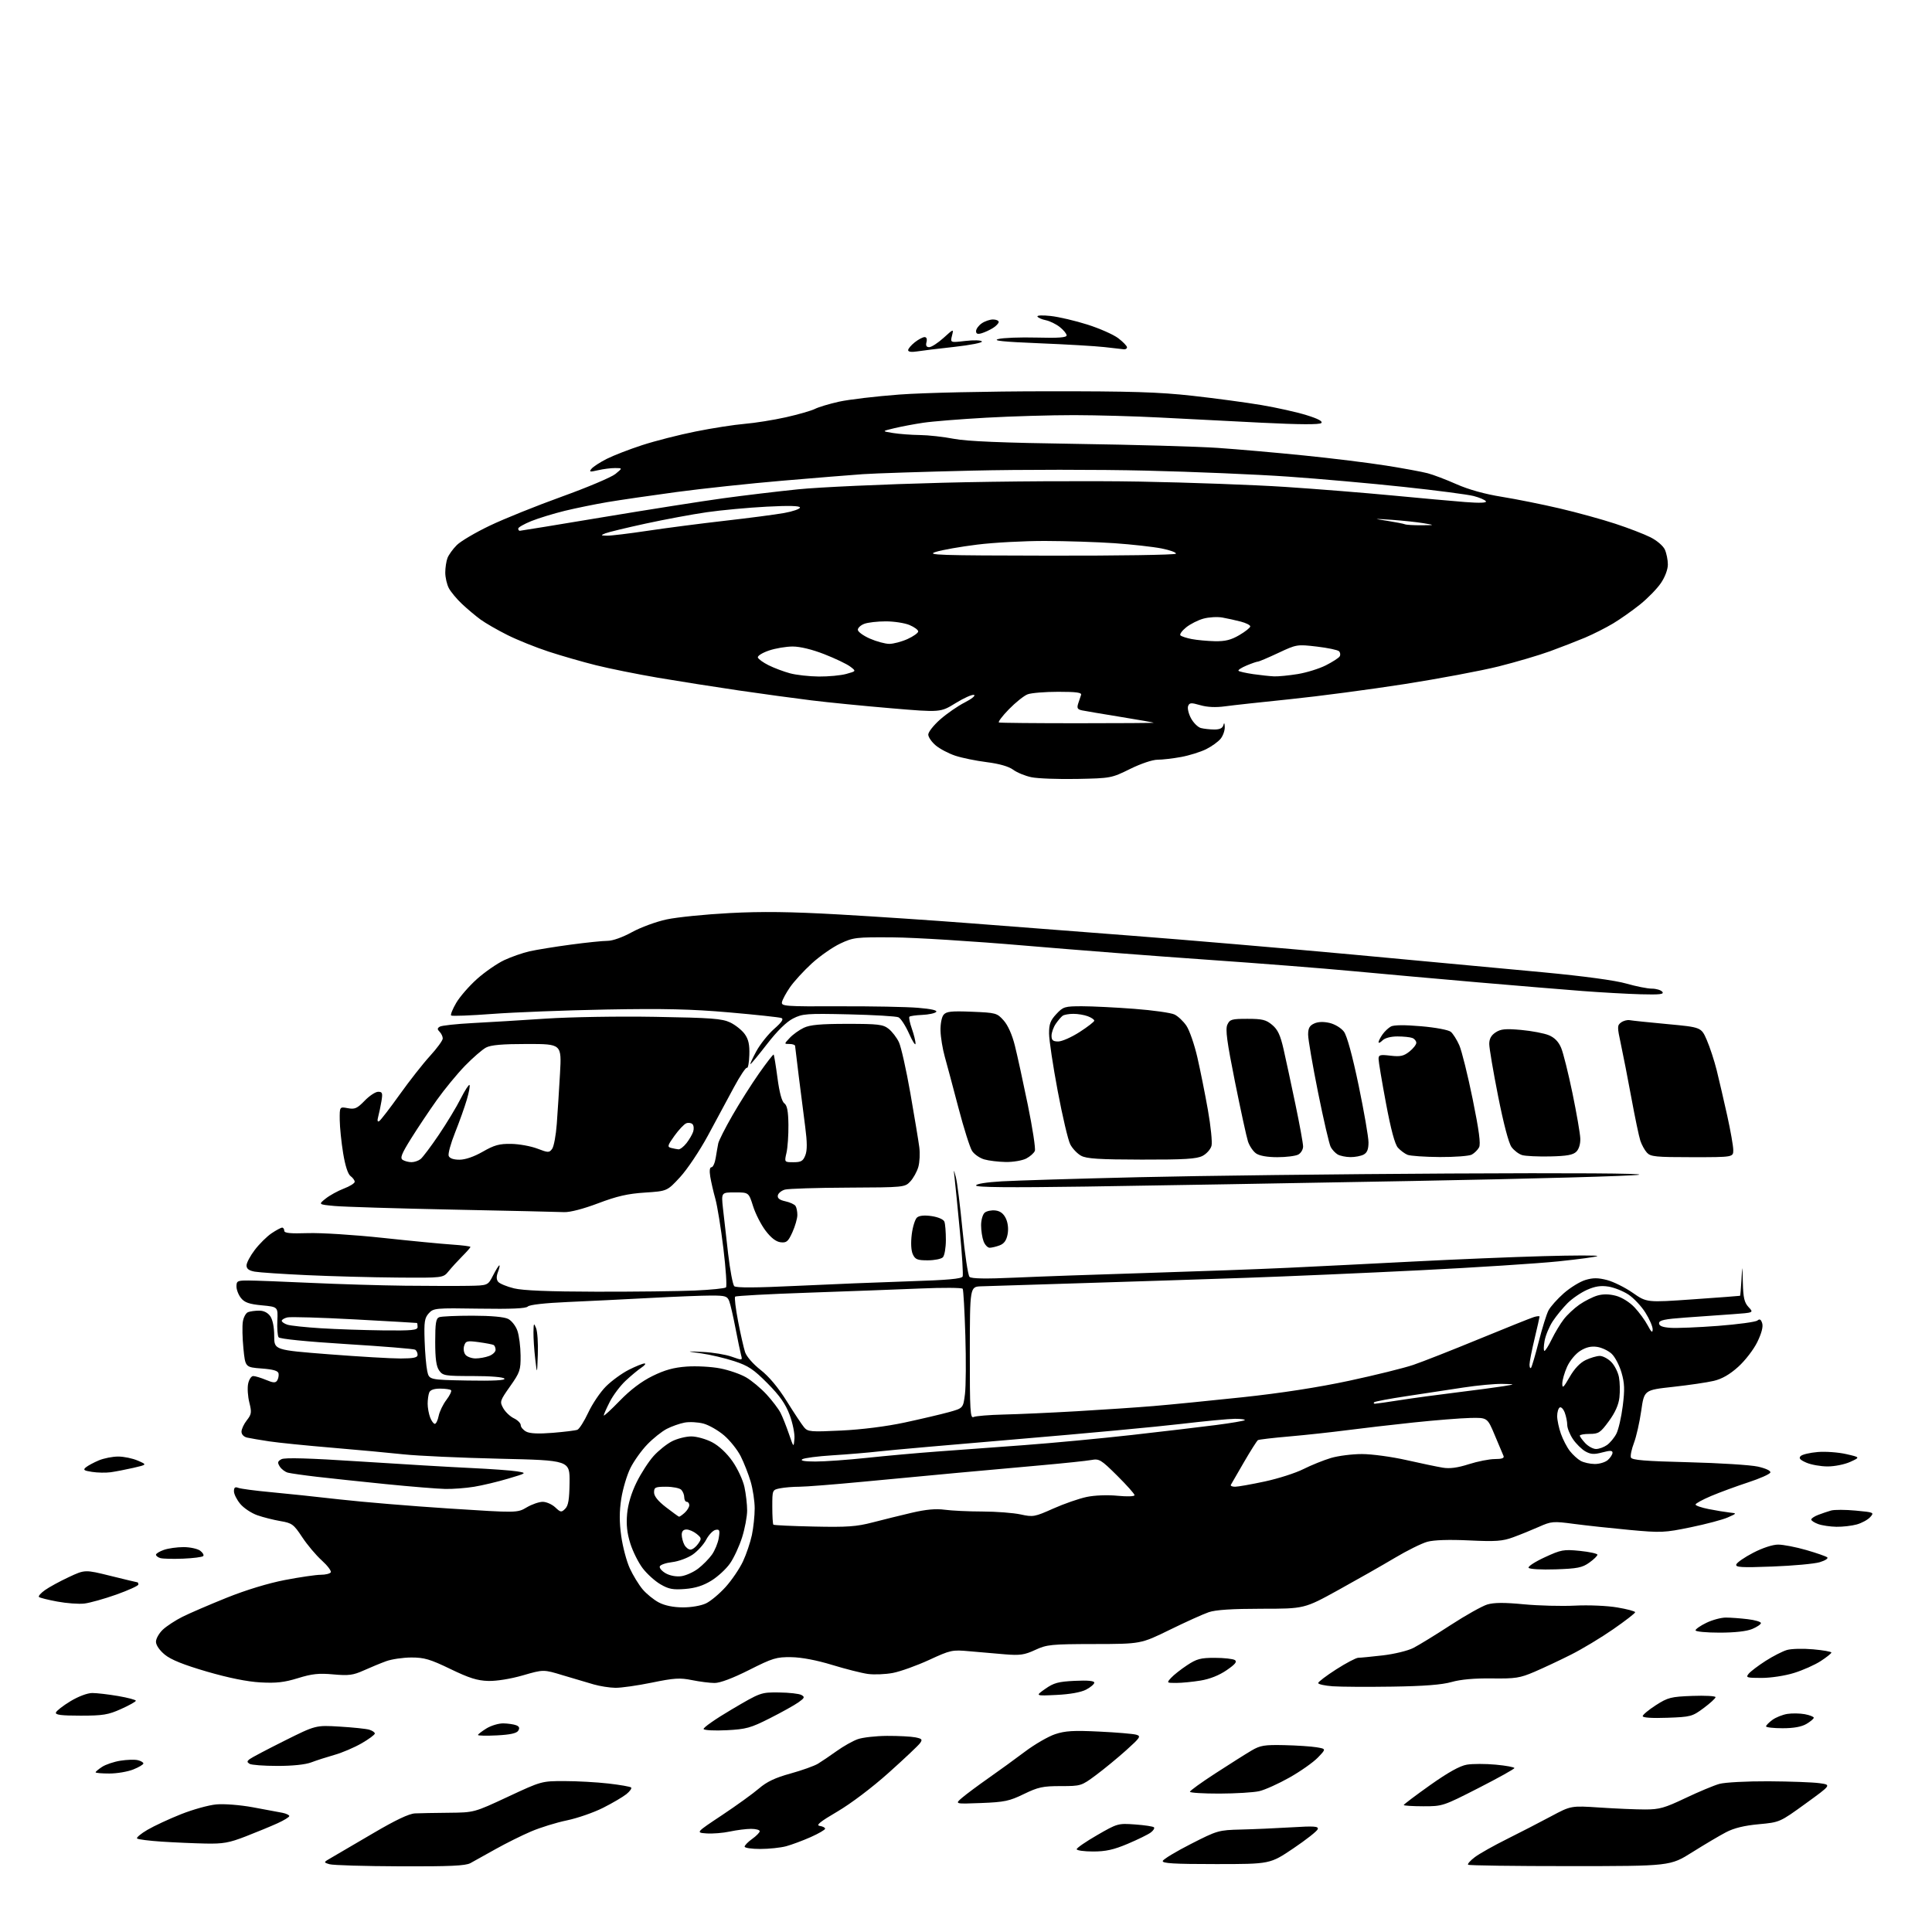 <?xml version="1.0" encoding="UTF-8" standalone="no"?>
<svg 
  version="1.1" 
  xmlns="http://www.w3.org/2000/svg" 
  xmlns:xlink="http://www.w3.org/1999/xlink" 
  xmlns:svg="http://www.w3.org/2000/svg"
  xmlns:rdf="http://www.w3.org/1999/02/22-rdf-syntax-ns#"
  xmlns:cc="http://creativecommons.org/ns#"
  xmlns:dc="http://purl.org/dc/elements/1.1/"
  viewBox="0 0 768 768"
  width="768"
  height="768"
>
<style>svg {background-color: white; }</style>"
<path stroke="none" fill="black" fill-rule="evenodd" d="M159.00,741.89C144.97,741.84 132.38,741.47 131.00,741.06C128.50,740.31 128.50,740.31 131.82,738.41C133.65,737.36 141.08,733.01 148.32,728.75C157.30,723.47 162.61,720.95 165.00,720.85C166.92,720.76 173.00,720.65 178.50,720.60C188.50,720.50 188.50,720.50 201.89,714.25C215.24,708.02 215.30,708.00 224.39,708.01C229.40,708.01 237.27,708.45 241.89,708.98C246.50,709.51 250.55,710.22 250.89,710.56C251.22,710.90 250.38,712.08 249.00,713.20C247.62,714.31 243.45,716.76 239.72,718.64C235.99,720.52 229.52,722.76 225.34,723.63C221.16,724.49 214.76,726.47 211.12,728.03C207.48,729.58 201.12,732.74 197.00,735.05C192.88,737.36 188.38,739.87 187.00,740.62C185.06,741.68 178.83,741.97 159.00,741.89zM624.04,741.81C602.11,741.82 583.90,741.57 583.59,741.26C583.28,740.95 584.48,739.59 586.26,738.25C588.04,736.90 593.77,733.67 599.00,731.07C604.23,728.46 612.10,724.41 616.50,722.05C624.50,717.77 624.50,717.77 636.00,718.53C642.33,718.95 650.42,719.30 654.00,719.29C659.64,719.29 661.75,718.69 670.00,714.76C675.23,712.27 681.30,709.73 683.50,709.12C685.70,708.51 694.46,708.05 703.00,708.09C711.52,708.14 720.65,708.47 723.27,708.84C728.04,709.50 728.04,709.50 717.77,716.94C707.50,724.38 707.50,724.38 699.11,725.16C693.36,725.69 689.28,726.69 686.11,728.35C683.58,729.67 677.55,733.24 672.71,736.28C663.93,741.80 663.93,741.80 624.04,741.81zM483.35,741.00C466.60,741.00 461.92,740.72 462.22,739.75C462.44,739.06 467.46,736.02 473.40,733.00C483.93,727.63 484.40,727.49 493.34,727.27C498.38,727.15 507.40,726.75 513.38,726.39C522.41,725.84 524.19,725.96 523.83,727.11C523.60,727.88 519.24,731.31 514.14,734.75C504.87,741.00 504.87,741.00 483.35,741.00zM434.52,736.00C430.94,736.00 428.00,735.59 428.00,735.09C428.00,734.59 431.67,732.06 436.17,729.47C444.17,724.85 444.47,724.76 451.20,725.25C454.98,725.52 458.36,726.03 458.71,726.38C459.07,726.73 458.49,727.67 457.43,728.46C456.37,729.25 452.25,731.27 448.27,732.95C442.70,735.30 439.55,736.00 434.52,736.00zM302.25,734.99C298.81,735.00 296.00,734.58 296.00,734.07C296.00,733.56 297.35,732.17 299.00,731.00C300.65,729.83 302.00,728.44 302.00,727.93C302.00,727.42 300.45,727.00 298.55,727.00C296.65,727.00 292.87,727.48 290.15,728.06C287.42,728.65 283.25,728.98 280.87,728.81C276.55,728.50 276.55,728.50 287.03,721.54C292.79,717.71 299.40,712.93 301.72,710.93C304.82,708.26 308.16,706.68 314.22,705.01C318.78,703.75 323.69,701.99 325.15,701.11C326.61,700.22 329.97,697.95 332.61,696.06C335.25,694.17 339.00,692.05 340.95,691.36C342.90,690.66 348.16,690.07 352.63,690.04C357.09,690.02 362.14,690.28 363.85,690.62C366.54,691.16 366.79,691.46 365.72,692.94C365.05,693.88 359.45,699.16 353.27,704.69C346.71,710.57 338.23,716.98 332.87,720.12C325.98,724.15 324.23,725.58 325.84,725.82C327.03,726.00 328.00,726.50 328.00,726.93C328.00,727.37 325.41,728.87 322.25,730.28C319.09,731.68 314.70,733.31 312.50,733.91C310.30,734.50 305.69,734.99 302.25,734.99zM81.72,732.84C77.20,732.75 69.37,732.41 64.32,732.08C59.28,731.75 54.85,731.19 54.49,730.83C54.14,730.47 55.99,728.92 58.62,727.38C61.25,725.84 67.24,723.05 71.95,721.18C76.65,719.31 82.97,717.55 86.00,717.28C89.09,717.00 95.44,717.49 100.50,718.42C105.45,719.32 110.74,720.30 112.25,720.61C113.76,720.91 115.00,721.50 115.00,721.91C115.00,722.32 112.86,723.63 110.25,724.81C107.64,725.99 102.00,728.32 97.72,729.98C91.10,732.55 88.73,732.98 81.72,732.84zM565.75,718.02C561.49,718.01 558.00,717.79 558.00,717.53C558.00,717.27 562.73,713.71 568.50,709.61C575.67,704.54 580.31,701.95 583.11,701.48C585.38,701.10 590.55,701.10 594.61,701.48C598.68,701.86 602.00,702.47 601.99,702.84C601.99,703.20 595.57,706.77 587.74,710.77C573.66,717.96 573.42,718.04 565.75,718.02zM390.00,716.73C379.50,717.14 379.50,717.14 382.50,714.59C384.15,713.19 388.84,709.70 392.92,706.84C397.00,703.99 403.52,699.25 407.42,696.32C411.31,693.39 416.72,690.26 419.44,689.36C423.44,688.03 426.75,687.83 436.94,688.33C443.85,688.66 450.48,689.22 451.68,689.57C453.66,690.14 453.29,690.70 447.68,695.75C444.28,698.80 438.86,703.26 435.64,705.65C429.85,709.95 429.68,710.00 421.64,710.00C414.54,710.00 412.67,710.41 407.00,713.16C401.25,715.96 399.29,716.37 390.00,716.73zM484.75,712.98C478.29,712.99 473.00,712.66 473.01,712.25C473.01,711.84 477.62,708.51 483.26,704.86C488.89,701.21 495.29,697.16 497.49,695.87C500.97,693.82 502.61,693.55 510.49,693.72C515.44,693.83 521.23,694.21 523.35,694.57C527.19,695.21 527.19,695.21 523.85,698.68C522.01,700.58 516.94,704.15 512.59,706.60C508.23,709.06 502.83,711.49 500.59,712.01C498.34,712.53 491.21,712.96 484.75,712.98zM43.48,705.00C40.47,705.00 38.00,704.79 38.00,704.52C38.00,704.26 39.16,703.28 40.59,702.35C42.01,701.42 45.27,700.32 47.84,699.91C50.40,699.50 53.51,699.40 54.75,699.69C55.99,699.98 57.00,700.57 57.00,701.00C57.00,701.43 55.19,702.51 52.98,703.39C50.77,704.28 46.49,705.00 43.48,705.00zM110.23,701.98C104.88,701.98 99.92,701.60 99.20,701.15C98.14,700.47 98.14,700.14 99.20,699.30C99.92,698.73 106.12,695.46 113.00,692.02C125.50,685.78 125.50,685.78 135.00,686.35C140.22,686.66 145.51,687.21 146.75,687.57C147.99,687.94 149.00,688.62 149.00,689.10C149.00,689.57 146.64,691.33 143.75,692.99C140.86,694.66 136.03,696.73 133.00,697.58C129.97,698.44 125.80,699.78 123.73,700.57C121.39,701.46 116.28,701.99 110.23,701.98zM197.55,689.84C193.40,690.05 190.00,689.98 190.00,689.69C190.00,689.40 191.52,688.23 193.37,687.08C195.22,685.94 198.26,685.03 200.12,685.07C201.98,685.11 204.27,685.45 205.21,685.82C206.43,686.30 206.66,686.93 206.01,687.98C205.38,689.01 202.81,689.57 197.55,689.84zM288.88,687.79C284.14,688.03 280.01,687.83 279.70,687.33C279.40,686.84 284.38,683.34 290.79,679.57C302.37,672.74 302.46,672.71 309.67,672.78C313.66,672.82 317.66,673.27 318.57,673.78C320.01,674.58 319.85,674.97 317.36,676.73C315.79,677.84 310.68,680.69 306.00,683.05C298.39,686.90 296.60,687.39 288.88,687.79zM708.60,687.00C704.97,687.00 702.01,686.66 702.03,686.25C702.05,685.84 703.19,684.68 704.56,683.68C705.93,682.68 708.59,681.62 710.47,681.31C712.35,681.01 715.49,681.06 717.44,681.42C719.40,681.79 721.00,682.42 721.00,682.83C721.00,683.24 719.69,684.34 718.10,685.28C716.14,686.44 713.03,687.00 708.60,687.00zM662.75,682.84C656.75,683.06 653.00,682.81 653.00,682.20C653.00,681.65 655.35,679.70 658.22,677.85C663.03,674.77 664.20,674.47 672.72,674.15C677.83,673.96 681.98,674.19 681.96,674.65C681.94,675.12 679.80,677.08 677.21,679.00C672.70,682.35 672.09,682.51 662.75,682.84zM32.04,682.00C24.33,682.00 21.93,681.69 22.23,680.75C22.46,680.06 25.06,678.04 28.02,676.25C31.19,674.34 34.76,673.00 36.69,673.00C38.49,673.00 43.12,673.54 46.98,674.20C50.84,674.87 54.00,675.70 54.00,676.07C54.00,676.43 51.36,677.91 48.12,679.36C43.02,681.66 40.92,682.00 32.04,682.00zM420.00,673.76C411.50,674.17 411.50,674.17 415.50,671.35C418.88,668.97 420.70,668.47 427.25,668.16C432.36,667.91 435.00,668.16 435.00,668.87C435.00,669.46 433.54,670.71 431.75,671.65C429.70,672.72 425.35,673.50 420.00,673.76zM244.61,670.93C242.35,670.90 238.47,670.29 236.00,669.58C233.53,668.88 228.02,667.24 223.77,665.96C216.05,663.61 216.05,663.61 207.86,665.98C203.01,667.38 197.40,668.29 194.11,668.20C189.73,668.08 186.52,667.07 179.05,663.46C170.98,659.56 168.66,658.88 163.53,658.88C160.21,658.89 155.70,659.55 153.50,660.35C151.30,661.15 147.29,662.81 144.58,664.03C140.37,665.92 138.63,666.15 132.51,665.60C126.74,665.07 124.04,665.36 118.45,667.09C113.02,668.77 109.80,669.13 103.51,668.78C98.29,668.49 90.89,667.00 82.25,664.49C72.97,661.78 67.96,659.77 65.50,657.74C63.40,656.01 62.00,653.96 62.00,652.61C62.00,651.38 63.24,649.21 64.75,647.79C66.26,646.38 69.79,644.07 72.58,642.68C75.38,641.28 83.25,637.89 90.08,635.14C97.75,632.06 106.63,629.35 113.30,628.07C119.24,626.93 125.63,626.00 127.49,626.00C129.36,626.00 131.15,625.56 131.48,625.03C131.81,624.50 130.20,622.37 127.92,620.30C125.63,618.24 122.11,614.06 120.11,611.02C116.74,605.92 116.09,605.44 111.48,604.66C108.74,604.19 104.60,603.15 102.28,602.33C99.96,601.52 96.92,599.50 95.53,597.85C94.14,596.20 93.00,593.93 93.00,592.82C93.00,591.30 93.44,590.95 94.74,591.45C95.70,591.82 101.43,592.58 107.49,593.14C113.55,593.70 125.92,595.00 135.00,596.04C144.07,597.07 163.68,598.70 178.57,599.66C205.65,601.41 205.65,601.41 209.38,599.20C211.43,597.99 214.30,597.00 215.74,597.00C217.19,597.00 219.42,597.99 220.71,599.19C222.87,601.22 223.16,601.27 224.68,599.75C225.93,598.50 226.33,596.04 226.41,589.31C226.50,580.50 226.50,580.50 198.50,579.86C183.10,579.50 166.00,578.72 160.50,578.13C155.00,577.53 142.18,576.35 132.00,575.49C121.83,574.64 110.58,573.50 107.00,572.96C103.42,572.42 99.49,571.75 98.25,571.47C96.91,571.17 96.00,570.21 96.00,569.12C96.00,568.10 96.95,566.06 98.11,564.59C99.99,562.20 100.10,561.44 99.12,557.54C98.51,555.14 98.29,551.79 98.63,550.09C98.97,548.39 99.88,547.00 100.66,547.00C101.43,547.00 103.70,547.69 105.71,548.52C108.62,549.74 109.52,549.79 110.18,548.77C110.63,548.07 110.88,546.83 110.74,546.00C110.55,544.91 108.71,544.36 103.99,544.00C97.50,543.50 97.50,543.50 96.76,536.00C96.35,531.88 96.25,527.08 96.54,525.35C96.82,523.61 97.75,521.92 98.61,521.60C99.46,521.27 101.45,521.00 103.03,521.00C104.85,521.00 106.45,521.81 107.44,523.22C108.40,524.59 109.00,527.60 109.00,531.05C109.00,536.65 109.00,536.65 130.75,538.35C142.71,539.28 155.54,540.03 159.25,540.02C164.45,540.00 166.00,539.67 166.00,538.56C166.00,537.77 165.57,536.85 165.03,536.52C164.50,536.19 152.24,535.19 137.78,534.30C121.83,533.31 111.20,532.24 110.75,531.59C110.33,530.99 110.11,528.02 110.25,525.00C110.50,519.50 110.50,519.50 104.07,518.89C99.07,518.41 97.23,517.77 95.82,516.02C94.82,514.79 94.00,512.70 94.00,511.39C94.00,509.20 94.40,509.00 98.75,509.02C101.36,509.03 112.50,509.45 123.50,509.96C134.50,510.47 151.38,510.98 161.00,511.09C170.62,511.19 181.98,511.22 186.23,511.14C193.96,511.00 193.96,511.00 196.00,507.00C197.12,504.80 198.25,503.00 198.50,503.00C198.75,503.00 198.50,504.18 197.95,505.62C197.27,507.43 197.30,508.65 198.04,509.55C198.64,510.27 201.46,511.44 204.32,512.14C207.86,513.01 218.23,513.43 237.00,513.47C252.12,513.50 269.75,513.29 276.17,513.01C282.59,512.73 288.18,512.16 288.59,511.75C289.00,511.33 288.54,504.37 287.56,496.28C286.58,488.19 285.14,479.30 284.36,476.53C283.58,473.76 282.68,469.81 282.34,467.75C281.95,465.35 282.13,464.00 282.82,464.00C283.42,464.00 284.18,462.31 284.51,460.25C284.84,458.19 285.30,455.60 285.52,454.50C285.75,453.40 288.25,448.45 291.09,443.50C293.92,438.55 298.71,430.99 301.73,426.69C304.75,422.40 307.36,419.03 307.54,419.21C307.72,419.38 308.40,423.56 309.06,428.50C309.82,434.27 310.79,437.86 311.78,438.58C312.90,439.40 313.34,441.69 313.41,447.10C313.46,451.17 313.11,456.19 312.64,458.25C311.78,462.00 311.78,462.00 315.41,462.00C318.45,462.00 319.23,461.55 320.13,459.25C320.90,457.27 320.89,454.11 320.09,448.00C319.47,443.32 318.33,434.32 317.54,428.00C316.76,421.68 316.09,416.16 316.06,415.75C316.03,415.34 315.02,415.00 313.83,415.00C311.65,415.00 311.65,415.00 313.95,412.56C315.21,411.21 317.72,409.41 319.52,408.56C322.00,407.38 326.20,407.00 336.77,407.00C349.15,407.00 351.01,407.22 353.24,408.97C354.62,410.06 356.46,412.45 357.33,414.28C358.20,416.11 360.25,425.24 361.88,434.56C363.51,443.88 365.11,453.52 365.43,456.00C365.76,458.48 365.58,462.03 365.04,463.91C364.49,465.79 363.06,468.37 361.85,469.66C359.68,471.97 359.39,472.00 337.08,472.10C324.66,472.15 313.38,472.51 312.01,472.89C310.63,473.28 309.37,474.31 309.20,475.20C308.98,476.32 309.90,477.04 312.19,477.53C314.01,477.93 315.83,478.76 316.23,479.38C316.64,479.99 316.97,481.62 316.96,483.00C316.96,484.38 316.07,487.44 315.00,489.82C313.30,493.56 312.67,494.09 310.31,493.82C308.49,493.61 306.51,492.09 304.34,489.23C302.55,486.88 300.31,482.50 299.36,479.48C297.63,474.00 297.63,474.00 292.18,474.00C286.72,474.00 286.72,474.00 287.38,480.25C287.75,483.69 288.67,491.84 289.44,498.37C290.21,504.90 291.31,510.71 291.87,511.27C292.57,511.97 300.46,511.93 316.70,511.15C329.79,510.52 349.88,509.71 361.34,509.34C376.68,508.86 382.31,508.35 382.67,507.42C382.93,506.73 382.44,498.65 381.57,489.48C380.70,480.31 379.78,470.93 379.51,468.65C379.04,464.50 379.04,464.50 379.98,468.00C380.50,469.93 381.68,479.38 382.61,489.00C383.54,498.62 384.80,506.98 385.40,507.57C386.16,508.31 391.76,508.41 403.50,507.88C412.85,507.45 436.48,506.62 456.00,506.02C475.52,505.42 500.73,504.50 512.00,503.97C523.27,503.44 545.77,502.31 562.00,501.47C578.23,500.63 601.40,499.67 613.50,499.34C625.60,499.00 635.27,498.98 634.98,499.30C634.70,499.61 627.72,500.56 619.48,501.41C611.24,502.26 586.50,503.86 564.50,504.95C542.50,506.05 511.45,507.40 495.50,507.95C479.55,508.50 450.30,509.45 430.50,510.06C410.70,510.66 392.49,511.24 390.02,511.33C385.55,511.50 385.55,511.50 385.52,537.76C385.50,560.77 385.69,563.93 387.00,563.29C387.82,562.88 393.23,562.44 399.00,562.30C404.77,562.17 417.82,561.58 428.00,560.99C438.18,560.40 451.90,559.48 458.50,558.93C465.10,558.38 481.07,556.80 494.00,555.42C509.24,553.79 524.12,551.49 536.32,548.87C546.68,546.65 558.15,543.81 561.82,542.56C565.50,541.31 577.27,536.68 588.00,532.26C598.73,527.85 608.51,523.93 609.75,523.55C610.99,523.17 612.00,523.09 612.00,523.37C612.00,523.65 611.10,527.61 610.01,532.19C608.91,536.76 608.01,541.36 608.01,542.42C608.00,543.47 608.26,544.07 608.59,543.75C608.91,543.42 610.29,538.77 611.65,533.41C613.01,528.05 614.76,522.44 615.53,520.95C616.30,519.45 619.04,516.38 621.61,514.11C624.18,511.85 628.06,509.46 630.23,508.81C633.28,507.90 635.23,507.91 638.84,508.84C641.40,509.51 646.00,511.80 649.05,513.92C654.60,517.79 654.60,517.79 673.05,516.50C683.20,515.79 691.59,515.16 691.70,515.10C691.81,515.05 692.06,512.19 692.26,508.75C692.61,502.50 692.61,502.50 692.81,509.94C692.96,515.92 693.41,517.80 695.08,519.59C697.17,521.81 697.17,521.81 688.83,522.41C684.25,522.74 675.77,523.34 670.00,523.75C661.67,524.35 659.50,524.81 659.50,526.00C659.50,527.06 660.81,527.60 664.00,527.83C666.48,528.01 674.99,527.66 682.92,527.06C690.86,526.45 697.91,525.49 698.59,524.93C699.50,524.17 700.01,524.46 700.50,526.01C700.94,527.38 700.24,530.03 698.54,533.51C697.07,536.51 693.70,540.88 690.95,543.35C687.59,546.38 684.49,548.16 681.25,548.92C678.64,549.54 671.35,550.61 665.05,551.30C653.59,552.56 653.59,552.56 652.41,560.84C651.76,565.39 650.46,571.13 649.52,573.59C648.58,576.05 648.04,578.66 648.32,579.39C648.71,580.40 653.97,580.84 671.16,581.26C683.45,581.57 695.89,582.35 698.80,583.00C701.94,583.71 703.96,584.66 703.74,585.34C703.55,585.98 699.59,587.74 694.94,589.26C690.30,590.78 683.69,593.21 680.25,594.66C676.81,596.11 674.00,597.65 674.00,598.08C674.00,598.51 676.36,599.32 679.25,599.89C682.14,600.46 685.85,601.07 687.50,601.25C690.50,601.57 690.50,601.57 686.83,603.20C684.81,604.10 678.18,605.86 672.11,607.11C661.65,609.27 660.35,609.33 647.78,608.17C640.48,607.49 630.56,606.42 625.74,605.78C617.40,604.67 616.72,604.73 611.74,606.94C608.86,608.22 604.25,610.09 601.50,611.09C597.25,612.65 594.62,612.84 584.00,612.34C576.03,611.96 570.02,612.16 567.41,612.87C565.15,613.49 559.30,616.39 554.41,619.31C549.51,622.23 539.42,627.97 532.00,632.06C518.50,639.50 518.50,639.50 501.50,639.50C489.75,639.51 483.26,639.93 480.50,640.87C478.30,641.62 471.32,644.77 465.00,647.87C453.50,653.50 453.50,653.50 435.00,653.53C417.81,653.56 416.14,653.73 411.50,655.88C407.24,657.85 405.46,658.11 399.50,657.62C395.65,657.31 389.29,656.76 385.37,656.40C378.49,655.77 377.90,655.90 369.29,659.87C364.37,662.13 357.91,664.45 354.92,665.02C351.94,665.58 347.48,665.76 345.00,665.42C342.52,665.08 336.12,663.46 330.76,661.82C324.62,659.95 318.63,658.81 314.55,658.75C308.64,658.66 307.17,659.11 297.79,663.84C291.28,667.12 286.23,669.02 284.06,669.01C282.17,669.01 278.12,668.49 275.06,667.87C270.30,666.90 268.00,667.04 259.11,668.87C253.40,670.04 246.87,670.97 244.61,670.93zM553.50,670.46C543.60,670.61 532.91,670.55 529.75,670.32C526.59,670.09 524.00,669.51 524.00,669.04C524.00,668.57 527.23,666.12 531.18,663.59C535.12,661.07 539.06,659.00 539.93,658.99C540.79,658.99 545.19,658.56 549.69,658.04C554.20,657.52 559.66,656.20 561.82,655.09C563.99,653.98 570.66,649.89 576.63,646.00C582.61,642.11 589.18,638.43 591.22,637.81C593.91,637.01 597.97,636.99 605.72,637.73C611.65,638.29 620.83,638.53 626.11,638.26C631.50,637.99 638.86,638.30 642.86,638.98C646.79,639.64 650.00,640.50 650.00,640.89C650.00,641.28 646.06,644.33 641.25,647.66C636.44,651.00 628.88,655.55 624.45,657.77C620.02,660.00 613.50,663.06 609.95,664.58C604.17,667.05 602.40,667.32 593.01,667.20C586.13,667.11 580.61,667.60 577.01,668.63C573.16,669.72 566.07,670.27 553.50,670.46zM467.60,668.99C463.74,669.00 463.71,668.97 465.52,666.98C466.52,665.87 469.37,663.62 471.85,661.98C475.70,659.42 477.28,659.00 482.92,659.02C486.54,659.02 490.11,659.42 490.86,659.89C491.87,660.54 491.05,661.56 487.60,663.93C484.65,665.96 480.91,667.45 477.24,668.05C474.08,668.57 469.74,668.99 467.60,668.99zM700.27,667.00C694.31,667.00 693.87,666.86 695.13,665.33C695.88,664.42 698.91,662.12 701.86,660.23C704.81,658.34 708.63,656.39 710.36,655.89C712.09,655.39 716.76,655.27 720.75,655.63C724.74,655.98 728.00,656.56 728.00,656.91C728.00,657.27 726.09,658.79 723.75,660.31C721.41,661.83 716.64,663.95 713.14,665.03C709.58,666.14 703.93,667.00 700.27,667.00zM683.53,649.00C678.29,649.00 674.00,648.59 674.00,648.09C674.00,647.59 675.94,646.24 678.32,645.09C680.69,643.94 684.18,643.00 686.07,643.01C687.95,643.01 691.86,643.30 694.75,643.65C697.64,643.99 700.00,644.69 700.00,645.19C700.00,645.69 698.44,646.75 696.53,647.55C694.33,648.47 689.59,649.00 683.53,649.00zM271.35,638.96C274.76,638.98 278.62,638.32 280.62,637.38C282.50,636.49 286.03,633.53 288.47,630.82C290.91,628.11 294.00,623.55 295.34,620.69C296.68,617.84 298.27,613.12 298.89,610.20C299.50,607.29 300.00,602.53 300.00,599.63C300.00,596.73 299.27,591.92 298.39,588.93C297.50,585.94 295.72,581.41 294.43,578.86C293.14,576.31 290.17,572.59 287.84,570.60C285.51,568.60 281.82,566.49 279.64,565.90C277.46,565.32 274.09,565.14 272.14,565.50C270.19,565.87 267.00,566.99 265.05,568.00C263.10,569.01 259.62,571.78 257.32,574.17C255.01,576.55 251.99,580.78 250.60,583.57C249.21,586.36 247.58,591.84 246.97,595.74C246.18,600.87 246.17,605.00 246.95,610.62C247.55,614.90 249.08,620.67 250.36,623.45C251.64,626.23 253.93,629.98 255.46,631.79C256.99,633.60 259.88,635.94 261.87,636.99C264.21,638.23 267.59,638.93 271.35,638.96zM33.50,637.44C31.30,637.69 26.48,637.34 22.79,636.65C19.10,635.97 15.81,635.15 15.48,634.82C15.15,634.49 16.23,633.26 17.88,632.09C19.53,630.91 23.77,628.60 27.32,626.94C33.77,623.92 33.77,623.92 44.03,626.46C49.68,627.86 54.46,629.00 54.65,629.00C54.84,629.00 55.00,629.39 55.00,629.88C55.00,630.36 51.06,632.15 46.25,633.87C41.44,635.58 35.70,637.18 33.50,637.44zM272.34,631.64C267.52,632.02 265.81,631.70 262.55,629.79C260.37,628.53 257.20,625.66 255.49,623.42C253.78,621.18 251.56,616.74 250.56,613.56C249.26,609.43 248.90,606.06 249.29,601.78C249.64,597.93 250.98,593.45 253.05,589.25C254.82,585.65 257.87,580.94 259.82,578.78C261.77,576.62 265.06,573.99 267.14,572.93C269.22,571.87 272.67,571.00 274.80,571.00C276.94,571.00 280.67,572.05 283.09,573.32C285.82,574.76 288.91,577.65 291.18,580.90C293.21,583.79 295.35,588.39 295.93,591.12C296.52,593.86 297.00,598.05 297.00,600.44C297.00,602.83 296.09,607.65 294.99,611.14C293.88,614.64 291.73,619.29 290.20,621.48C288.68,623.67 285.35,626.74 282.81,628.31C279.56,630.32 276.45,631.31 272.34,631.64zM270.84,626.56C272.68,626.30 275.69,624.95 277.52,623.55C279.36,622.15 281.82,619.66 282.99,618.01C284.16,616.37 285.39,613.39 285.71,611.41C286.22,608.27 286.05,607.84 284.44,608.15C283.43,608.35 281.76,610.09 280.74,612.02C279.73,613.95 277.28,616.64 275.32,617.99C273.35,619.33 269.70,620.68 267.20,620.97C264.70,621.26 262.48,622.03 262.27,622.69C262.05,623.34 263.14,624.58 264.69,625.45C266.36,626.38 268.85,626.83 270.84,626.56zM618.36,623.84C612.63,624.03 607.97,623.76 607.64,623.22C607.32,622.70 610.21,620.82 614.07,619.04C620.60,616.03 621.56,615.85 628.04,616.50C631.87,616.89 635.00,617.58 635.00,618.03C635.00,618.49 633.54,619.91 631.75,621.18C628.97,623.17 627.04,623.55 618.36,623.84zM704.62,622.72C692.19,623.19 689.82,623.05 690.20,621.89C690.45,621.13 693.47,619.04 696.92,617.25C700.64,615.32 704.66,614.00 706.84,614.00C708.85,614.00 713.88,614.97 718.00,616.16C722.12,617.35 725.89,618.66 726.37,619.08C726.85,619.50 725.50,620.36 723.37,621.00C721.24,621.64 712.80,622.41 704.62,622.72zM72.77,619.59C68.77,619.75 64.71,619.65 63.75,619.37C62.79,619.09 62.00,618.48 62.00,618.02C62.00,617.57 63.42,616.70 65.15,616.10C66.88,615.49 70.40,615.00 72.96,615.00C75.52,615.00 78.49,615.64 79.56,616.42C80.62,617.20 81.17,618.17 80.77,618.57C80.36,618.97 76.76,619.43 72.77,619.59zM274.48,616.00C275.25,616.00 276.60,614.99 277.47,613.75C278.96,611.65 278.92,611.38 276.92,609.75C275.74,608.79 273.93,608.00 272.89,608.00C271.65,608.00 271.00,608.71 271.00,610.07C271.00,611.20 271.47,613.00 272.04,614.07C272.60,615.13 273.70,616.00 274.48,616.00zM323.57,606.83C336.77,607.12 340.50,606.85 346.89,605.18C351.08,604.09 358.10,602.36 362.50,601.33C368.06,600.03 372.02,599.67 375.50,600.14C378.25,600.52 385.00,600.84 390.50,600.85C396.00,600.86 402.84,601.39 405.71,602.01C410.68,603.10 411.28,602.99 418.71,599.67C422.99,597.76 428.96,595.69 431.98,595.06C435.19,594.39 440.25,594.20 444.23,594.59C448.10,594.97 451.00,594.87 451.00,594.35C451.00,593.85 447.89,590.36 444.09,586.59C437.67,580.22 436.96,579.79 433.84,580.37C432.01,580.71 423.07,581.65 414.00,582.46C404.93,583.27 389.85,584.63 380.50,585.49C371.15,586.35 354.21,587.95 342.86,589.03C331.51,590.11 320.20,591.00 317.73,591.00C315.27,591.00 311.84,591.28 310.12,591.62C307.00,592.25 307.00,592.25 307.00,598.96C307.00,602.65 307.19,605.85 307.43,606.08C307.66,606.31 314.92,606.65 323.57,606.83zM730.00,606.92C727.52,606.88 724.26,606.39 722.75,605.84C721.24,605.29 720.00,604.48 720.00,604.04C720.00,603.60 721.24,602.77 722.75,602.19C724.26,601.61 726.57,600.83 727.87,600.46C729.18,600.09 733.60,600.10 737.69,600.49C744.94,601.16 745.10,601.24 743.42,603.09C742.47,604.13 740.08,605.44 738.10,605.99C736.12,606.54 732.48,606.96 730.00,606.92zM269.92,602.91C270.15,602.96 271.17,602.26 272.17,601.35C273.18,600.43 274.00,599.08 274.00,598.35C274.00,597.61 273.55,597.00 273.00,597.00C272.45,597.00 272.00,596.19 272.00,595.20C272.00,594.21 271.46,592.86 270.80,592.20C270.14,591.54 267.44,591.00 264.80,591.00C260.49,591.00 260.00,591.23 260.00,593.25C260.00,594.76 261.57,596.71 264.75,599.16C267.36,601.17 269.69,602.86 269.92,602.91zM177.00,591.88C173.97,591.82 163.40,590.96 153.50,589.97C143.60,588.97 131.22,587.66 126.00,587.05C120.78,586.44 115.58,585.70 114.45,585.41C113.32,585.11 111.87,584.01 111.21,582.97C110.22,581.38 110.34,580.89 111.90,580.05C113.20,579.36 122.97,579.64 143.14,580.96C159.29,582.01 179.03,583.18 187.00,583.55C194.97,583.92 203.30,584.52 205.50,584.89C209.50,585.55 209.50,585.55 201.96,587.79C197.82,589.03 191.74,590.48 188.46,591.01C185.18,591.55 180.03,591.94 177.00,591.88zM490.96,591.00C492.10,591.00 497.41,590.06 502.77,588.91C508.12,587.76 515.04,585.55 518.14,583.98C521.24,582.42 526.16,580.44 529.07,579.57C531.98,578.71 537.54,578.00 541.43,578.01C545.32,578.01 553.23,579.09 559.00,580.39C564.77,581.69 571.30,583.06 573.50,583.42C576.30,583.89 579.41,583.47 583.88,582.04C587.39,580.92 592.05,580.00 594.24,580.00C597.04,580.00 598.05,579.63 597.67,578.75C597.36,578.06 595.80,574.35 594.19,570.50C591.26,563.50 591.26,563.50 584.38,563.66C580.60,563.75 570.52,564.55 562.00,565.45C553.48,566.35 541.55,567.73 535.50,568.52C529.45,569.31 519.16,570.43 512.63,571.00C506.10,571.56 500.44,572.23 500.05,572.47C499.66,572.71 497.16,576.64 494.51,581.20C491.85,585.77 489.50,589.84 489.28,590.25C489.06,590.66 489.82,591.00 490.96,591.00zM44.00,585.24C42.08,585.50 38.74,585.44 36.58,585.10C33.31,584.60 32.91,584.30 34.16,583.27C34.98,582.60 37.29,581.36 39.29,580.52C41.30,579.68 44.76,579.00 47.00,579.00C49.24,579.00 52.74,579.73 54.78,580.62C58.50,582.23 58.50,582.23 53.00,583.50C49.98,584.19 45.92,584.97 44.00,585.24zM726.50,582.93C723.75,582.93 719.96,582.25 718.08,581.44C715.51,580.32 714.94,579.66 715.79,578.81C716.42,578.18 719.47,577.46 722.58,577.20C725.69,576.94 730.77,577.31 733.87,578.02C739.50,579.30 739.50,579.30 735.50,581.12C733.30,582.13 729.25,582.94 726.50,582.93zM633.92,581.96C635.80,581.98 638.17,581.26 639.17,580.35C640.18,579.43 641.00,578.15 641.00,577.48C641.00,576.56 640.04,576.53 636.94,577.36C633.68,578.23 632.36,578.15 630.21,576.95C628.75,576.12 626.52,573.93 625.27,572.08C624.02,570.22 623.00,567.68 623.00,566.42C623.00,565.16 622.55,562.95 622.00,561.50C621.45,560.06 620.55,559.16 620.00,559.50C619.45,559.84 619.00,561.38 619.00,562.93C619.00,564.48 619.67,567.63 620.48,569.94C621.29,572.24 622.90,575.34 624.06,576.82C625.22,578.29 627.14,580.05 628.33,580.71C629.53,581.38 632.04,581.95 633.92,581.96zM324.12,580.98C327.76,580.99 336.99,580.33 344.62,579.52C352.25,578.70 364.80,577.58 372.50,577.01C380.20,576.45 395.73,575.31 407.00,574.47C418.27,573.64 437.62,571.81 450.00,570.42C462.38,569.02 477.40,567.25 483.39,566.47C489.37,565.70 494.51,564.82 494.80,564.53C495.09,564.24 493.35,564.00 490.92,564.00C488.49,564.01 478.85,564.92 469.50,566.03C460.15,567.14 431.12,569.85 405.00,572.04C378.88,574.24 353.90,576.44 349.50,576.95C345.10,577.45 336.74,578.15 330.92,578.51C325.10,578.87 319.70,579.57 318.92,580.07C318.00,580.66 319.80,580.97 324.12,580.98zM634.45,576.00C635.61,576.00 637.56,575.30 638.78,574.44C640.01,573.58 641.70,571.55 642.53,569.93C643.37,568.31 644.51,563.35 645.07,558.90C645.89,552.36 645.80,549.81 644.57,545.61C643.74,542.75 641.99,539.40 640.67,538.16C639.36,536.93 636.76,535.69 634.89,535.41C632.52,535.06 630.51,535.52 628.19,536.97C626.32,538.14 624.05,540.87 622.96,543.27C621.91,545.60 621.04,548.62 621.03,550.00C621.02,552.07 621.53,551.61 623.95,547.39C625.86,544.06 628.08,541.72 630.34,540.64C632.24,539.74 634.77,539.00 635.95,539.00C637.13,539.00 639.17,540.07 640.48,541.39C641.79,542.70 643.18,545.43 643.56,547.45C643.94,549.47 644.02,553.09 643.75,555.50C643.42,558.44 642.04,561.54 639.54,564.94C636.18,569.53 635.46,570.00 631.91,570.00C629.76,570.00 628.00,570.31 628.00,570.69C628.00,571.06 628.98,572.41 630.17,573.69C631.37,574.96 633.30,576.00 634.45,576.00zM315.80,571.92C315.97,569.95 315.11,565.69 313.90,562.45C312.25,558.06 310.01,554.86 305.10,549.90C299.54,544.29 297.45,542.90 291.84,541.07C288.18,539.88 282.33,538.49 278.84,538.00C272.50,537.10 272.50,537.10 279.50,537.43C283.35,537.61 288.46,538.45 290.84,539.30C295.14,540.82 295.18,540.81 294.59,538.67C294.27,537.47 293.27,532.67 292.37,528.00C291.48,523.33 290.36,518.49 289.89,517.25C289.13,515.24 288.36,515.00 282.70,515.00C279.21,515.00 268.29,515.43 258.43,515.96C248.57,516.49 233.84,517.21 225.69,517.57C216.68,517.96 210.46,518.66 209.81,519.36C209.07,520.15 203.26,520.41 190.57,520.21C173.05,519.93 172.31,520.00 170.44,522.07C168.78,523.91 168.54,525.45 168.79,532.86C168.94,537.61 169.41,543.08 169.83,545.00C170.58,548.50 170.58,548.50 185.87,548.78C196.13,548.96 200.94,548.72 200.52,548.03C200.14,547.42 195.05,547.00 188.00,547.00C176.85,547.00 176.02,546.86 174.56,544.78C173.42,543.16 173.00,540.07 173.00,533.38C173.00,525.94 173.30,524.10 174.58,523.61C175.45,523.27 181.41,523.01 187.83,523.01C195.21,523.02 200.42,523.49 202.00,524.29C203.38,524.99 205.04,527.11 205.69,529.03C206.35,530.94 206.91,535.33 206.94,538.80C207.00,544.63 206.69,545.54 202.77,551.09C198.70,556.87 198.60,557.19 200.06,559.80C200.89,561.28 202.79,563.09 204.29,563.80C205.78,564.52 207.00,565.74 207.00,566.52C207.00,567.30 207.97,568.45 209.17,569.09C210.63,569.87 214.05,570.03 219.73,569.57C224.36,569.19 228.76,568.65 229.51,568.36C230.27,568.07 232.22,564.99 233.85,561.51C235.47,558.04 238.63,553.37 240.87,551.13C243.10,548.90 247.18,545.93 249.93,544.53C252.68,543.14 255.50,542.00 256.19,542.00C256.88,542.00 256.33,542.74 254.97,543.65C253.61,544.56 250.77,546.92 248.66,548.90C246.55,550.88 243.74,554.62 242.41,557.22C241.09,559.81 240.00,562.26 240.00,562.66C240.00,563.06 242.87,560.43 246.38,556.81C250.60,552.46 254.99,549.15 259.37,546.99C264.25,544.59 267.81,543.60 272.98,543.23C276.82,542.96 282.79,543.28 286.23,543.95C289.68,544.61 294.33,546.21 296.56,547.51C298.79,548.80 302.46,551.86 304.72,554.31C306.98,556.77 309.48,560.06 310.28,561.64C311.08,563.21 312.58,566.98 313.61,570.00C315.50,575.50 315.50,575.50 315.80,571.92zM334.47,568.66C342.59,568.27 352.30,567.04 359.60,565.48C366.15,564.07 374.06,562.21 377.19,561.35C382.88,559.77 382.88,559.77 383.59,554.16C383.97,551.08 384.04,540.58 383.74,530.84C383.44,521.09 382.97,512.76 382.69,512.31C382.42,511.86 374.84,511.81 365.85,512.20C356.86,512.58 336.75,513.33 321.16,513.87C305.58,514.40 292.55,515.11 292.23,515.44C291.90,515.77 292.43,520.19 293.41,525.27C294.39,530.35 295.64,535.85 296.18,537.50C296.74,539.22 299.37,542.23 302.33,544.55C305.69,547.18 309.35,551.56 312.78,557.05C315.68,561.70 318.77,566.35 319.65,567.40C321.11,569.15 322.25,569.25 334.47,568.66zM172.85,566.00C173.35,566.00 174.03,564.58 174.38,562.83C174.73,561.09 176.12,558.22 177.47,556.46C178.81,554.69 179.63,552.97 179.29,552.62C178.95,552.28 176.99,552.00 174.94,552.00C172.46,552.00 171.01,552.53 170.61,553.58C170.27,554.45 170.00,556.45 170.00,558.02C170.00,559.59 170.44,562.02 170.98,563.43C171.51,564.85 172.36,566.00 172.85,566.00zM546.58,558.00C547.09,557.99 551.55,557.36 556.50,556.58C561.45,555.80 571.58,554.42 579.00,553.52C586.42,552.61 594.75,551.50 597.50,551.06C602.50,550.24 602.50,550.24 597.24,550.12C594.35,550.05 587.38,550.70 581.74,551.56C576.11,552.42 565.95,553.96 559.16,554.99C552.37,556.01 546.56,557.11 546.24,557.42C545.93,557.74 546.08,558.00 546.58,558.00zM213.79,538.44C213.50,546.50 213.50,546.50 212.75,540.10C212.34,536.59 212.03,531.86 212.06,529.60C212.12,525.91 212.22,525.75 213.10,527.94C213.64,529.28 213.95,534.00 213.79,538.44zM189.06,540.00C190.60,540.00 193.02,539.56 194.43,539.02C195.85,538.49 197.00,537.39 197.00,536.58C197.00,535.78 196.66,534.92 196.25,534.67C195.84,534.43 193.18,533.92 190.34,533.53C185.65,532.90 185.13,533.03 184.51,534.97C184.13,536.16 184.36,537.73 185.04,538.55C185.70,539.35 187.51,540.00 189.06,540.00zM613.94,537.00C614.30,537.00 615.62,534.91 616.85,532.36C618.09,529.81 620.22,526.26 621.59,524.48C622.95,522.69 625.78,520.04 627.87,518.59C629.96,517.14 633.19,515.52 635.03,514.99C637.27,514.35 639.73,514.39 642.42,515.11C644.75,515.74 647.84,517.67 649.75,519.70C651.57,521.63 653.92,524.84 654.98,526.85C656.44,529.61 656.92,530.00 656.96,528.45C656.98,527.32 655.67,524.30 654.05,521.75C652.43,519.19 649.40,515.97 647.30,514.59C645.21,513.22 641.65,511.80 639.38,511.44C636.37,510.96 634.09,511.31 630.87,512.73C628.46,513.80 624.97,516.18 623.13,518.02C621.29,519.86 618.65,523.09 617.26,525.19C615.87,527.29 614.40,530.80 614.00,533.00C613.60,535.20 613.57,537.00 613.94,537.00zM152.25,528.85C163.87,528.98 166.00,528.77 166.00,527.50C166.00,526.67 165.89,525.96 165.75,525.90C165.61,525.85 154.47,525.21 141.00,524.48C127.53,523.75 115.49,523.40 114.25,523.69C113.01,523.98 112.00,524.59 112.00,525.04C112.00,525.49 113.01,526.19 114.25,526.59C115.49,526.99 121.45,527.62 127.50,528.00C133.55,528.38 144.69,528.76 152.25,528.85zM157.83,507.85C147.75,507.77 131.62,507.34 122.00,506.89C112.38,506.45 103.04,505.82 101.25,505.50C98.95,505.08 98.00,504.36 98.00,503.03C98.00,502.00 99.48,499.21 101.29,496.84C103.10,494.47 106.09,491.51 107.94,490.26C109.79,489.02 111.68,488.00 112.15,488.00C112.62,488.00 113.00,488.56 113.00,489.25C113.00,490.18 115.36,490.42 122.34,490.19C127.50,490.01 140.83,490.86 152.09,492.07C163.32,493.28 175.76,494.48 179.75,494.74C183.74,495.01 187.00,495.42 187.00,495.68C187.00,495.93 185.54,497.60 183.75,499.39C181.96,501.19 179.52,503.86 178.33,505.33C176.15,508.00 176.15,508.00 157.83,507.85zM368.78,501.00C364.65,501.00 363.80,500.65 362.85,498.58C362.17,497.09 362.02,494.04 362.44,490.65C362.82,487.62 363.77,484.61 364.55,483.96C365.48,483.19 367.54,483.00 370.40,483.43C372.97,483.82 375.07,484.74 375.41,485.63C375.74,486.47 376.00,489.74 376.00,492.88C376.00,496.03 375.46,499.14 374.80,499.80C374.14,500.46 371.43,501.00 368.78,501.00zM393.41,496.00C392.61,496.00 391.51,494.85 390.98,493.43C390.44,492.02 390.00,489.15 390.00,487.06C390.00,484.96 390.65,482.71 391.44,482.05C392.23,481.39 394.14,481.00 395.68,481.18C397.60,481.40 398.91,482.40 399.84,484.34C400.67,486.09 400.94,488.49 400.54,490.63C400.08,493.08 399.16,494.37 397.38,495.05C396.00,495.57 394.21,496.00 393.41,496.00zM224.29,481.84C222.21,481.74 202.28,481.29 180.00,480.84C157.72,480.38 136.58,479.73 133.01,479.40C126.53,478.79 126.53,478.79 129.45,476.46C131.05,475.18 134.31,473.39 136.68,472.48C139.06,471.58 141.00,470.36 141.00,469.78C141.00,469.20 140.26,468.18 139.35,467.51C138.30,466.74 137.22,463.41 136.40,458.40C135.69,454.06 135.08,448.12 135.05,445.20C135.00,439.91 135.00,439.91 138.25,440.52C141.05,441.04 141.97,440.63 144.95,437.56C146.84,435.60 149.26,434.00 150.32,434.00C152.00,434.00 152.17,434.49 151.63,437.75C151.28,439.81 150.70,442.58 150.34,443.91C149.91,445.49 150.05,446.09 150.75,445.66C151.33,445.29 154.98,440.56 158.85,435.14C162.72,429.72 168.16,422.79 170.94,419.75C173.72,416.71 176.00,413.59 176.00,412.81C176.00,412.03 175.44,410.84 174.76,410.16C173.77,409.17 173.78,408.75 174.83,408.11C175.55,407.66 181.39,407.03 187.82,406.69C194.24,406.36 207.38,405.56 217.00,404.92C226.77,404.27 245.98,403.96 260.50,404.21C282.83,404.59 287.03,404.91 290.27,406.45C292.34,407.44 294.94,409.52 296.05,411.07C297.55,413.18 298.01,415.27 297.87,419.41C297.77,422.44 297.35,424.72 296.93,424.46C296.51,424.20 294.17,427.70 291.73,432.24C289.29,436.78 284.64,445.41 281.40,451.42C278.15,457.42 273.19,464.84 270.36,467.91C265.21,473.49 265.21,473.49 256.36,474.07C249.53,474.51 245.27,475.49 237.79,478.32C231.93,480.54 226.59,481.93 224.29,481.84zM431.75,471.68C401.15,472.12 388.00,472.00 388.00,471.25C388.00,470.61 392.06,469.96 398.25,469.60C403.89,469.27 428.30,468.53 452.50,467.96C476.70,467.38 532.27,466.72 576.00,466.49C624.85,466.23 653.96,466.42 651.50,466.98C649.30,467.48 608.80,468.60 561.50,469.46C514.20,470.33 455.81,471.33 431.75,471.68zM163.56,461.98C164.69,461.99 166.32,461.44 167.19,460.75C168.05,460.06 171.32,455.72 174.44,451.10C177.56,446.49 181.47,440.03 183.12,436.75C184.78,433.48 186.36,431.02 186.63,431.30C186.91,431.58 186.43,434.21 185.56,437.15C184.70,440.09 182.59,445.98 180.89,450.24C179.18,454.50 178.04,458.66 178.36,459.49C178.73,460.46 180.26,461.00 182.64,461.00C184.97,461.00 188.40,459.82 191.92,457.81C196.51,455.18 198.51,454.63 203.21,454.71C206.35,454.76 211.02,455.61 213.59,456.59C217.96,458.26 218.33,458.26 219.49,456.68C220.17,455.75 221.00,451.28 221.33,446.75C221.67,442.21 222.24,433.21 222.61,426.75C223.27,415.00 223.27,415.00 209.59,415.00C199.68,415.00 195.16,415.39 193.20,416.42C191.72,417.21 187.95,420.47 184.84,423.67C181.73,426.88 176.68,433.01 173.63,437.30C170.58,441.58 165.97,448.49 163.38,452.64C159.59,458.72 158.95,460.36 160.09,461.08C160.87,461.57 162.43,461.98 163.56,461.98zM399.80,461.91C396.88,461.86 393.04,461.40 391.26,460.88C389.47,460.37 387.30,458.86 386.43,457.54C385.57,456.22 383.11,448.47 380.98,440.32C378.84,432.17 376.40,423.02 375.55,420.00C374.70,416.98 373.94,412.37 373.87,409.76C373.80,407.08 374.32,404.32 375.08,403.40C376.20,402.06 378.10,401.85 386.33,402.18C395.89,402.57 396.33,402.69 398.95,405.62C400.65,407.52 402.33,411.28 403.41,415.58C404.37,419.39 406.69,430.01 408.57,439.19C410.45,448.37 411.71,456.60 411.37,457.48C411.03,458.36 409.48,459.73 407.93,460.54C406.37,461.34 402.71,461.96 399.80,461.91zM453.80,460.96C436.91,460.93 431.93,460.61 429.76,459.43C428.26,458.62 426.31,456.57 425.44,454.89C424.57,453.21 422.33,443.66 420.45,433.67C418.57,423.68 417.03,413.41 417.02,410.86C417.00,407.10 417.55,405.62 419.90,403.11C422.64,400.18 423.22,400.00 430.15,400.00C434.19,400.00 443.54,400.47 450.92,401.03C458.30,401.59 465.48,402.60 466.88,403.28C468.28,403.95 470.42,405.97 471.63,407.77C472.84,409.57 474.79,415.20 475.96,420.27C477.13,425.35 479.02,434.77 480.16,441.22C481.30,447.67 481.95,454.07 481.60,455.45C481.25,456.83 479.65,458.65 478.04,459.48C475.67,460.70 470.95,460.99 453.80,460.96zM507.79,460.00C503.76,460.00 500.66,459.45 499.30,458.50C498.12,457.67 496.68,455.53 496.09,453.75C495.51,451.96 493.19,441.31 490.93,430.08C487.72,414.08 487.06,409.16 487.89,407.33C488.86,405.21 489.60,405.00 495.90,405.00C501.79,405.00 503.28,405.37 505.72,407.42C507.95,409.29 508.97,411.49 510.26,417.17C511.18,421.20 513.29,431.04 514.96,439.03C516.63,447.02 518.00,454.54 518.00,455.74C518.00,456.95 517.13,458.40 516.07,458.96C515.00,459.53 511.28,460.00 507.79,460.00zM536.82,459.97C534.99,459.95 532.72,459.48 531.76,458.93C530.81,458.37 529.55,457.03 528.98,455.95C528.40,454.88 526.14,445.14 523.96,434.32C521.78,423.50 520.00,413.14 520.00,411.30C520.00,408.74 520.56,407.70 522.41,406.86C523.99,406.14 526.12,406.07 528.56,406.64C530.68,407.15 533.14,408.65 534.23,410.10C535.45,411.74 537.58,419.52 540.08,431.48C542.23,441.83 544.00,452.01 544.00,454.11C544.00,456.86 543.46,458.22 542.07,458.96C541.00,459.53 538.64,459.99 536.82,459.97zM572.32,459.94C566.37,459.90 560.60,459.50 559.50,459.05C558.40,458.60 556.69,457.33 555.69,456.22C554.48,454.88 552.90,448.99 550.94,438.52C549.32,429.88 548.00,421.98 548.00,420.96C548.00,419.32 548.58,419.16 552.75,419.65C556.65,420.11 557.99,419.81 560.25,418.03C561.76,416.83 563.00,415.26 563.00,414.53C563.00,413.81 562.29,412.94 561.42,412.61C560.55,412.27 557.88,412.00 555.49,412.00C552.87,412.00 550.52,412.62 549.57,413.57C548.71,414.44 548.00,414.76 548.00,414.29C548.00,413.83 548.70,412.45 549.55,411.23C550.40,410.01 551.92,408.58 552.93,408.04C554.09,407.42 558.46,407.38 564.92,407.95C570.66,408.44 575.79,409.41 576.71,410.16C577.60,410.90 579.12,413.30 580.09,415.50C581.06,417.70 583.45,427.32 585.40,436.87C587.96,449.44 588.66,454.76 587.95,456.10C587.40,457.12 586.09,458.41 585.04,458.98C583.99,459.54 578.26,459.97 572.32,459.94zM616.22,459.70C611.42,459.80 606.42,459.57 605.09,459.17C603.76,458.78 601.86,457.34 600.86,455.98C599.73,454.45 597.68,446.65 595.52,435.73C593.58,425.95 592.00,416.62 592.00,415.00C592.00,412.94 592.77,411.54 594.53,410.39C596.60,409.03 598.45,408.86 604.70,409.42C608.90,409.80 613.85,410.75 615.70,411.52C617.99,412.48 619.56,414.10 620.59,416.57C621.43,418.57 623.45,426.69 625.09,434.60C626.72,442.51 628.12,450.59 628.19,452.54C628.28,454.71 627.66,456.77 626.63,457.80C625.33,459.10 622.90,459.55 616.22,459.70zM672.65,460.00C658.14,460.00 656.13,459.80 654.67,458.19C653.76,457.19 652.59,455.05 652.06,453.44C651.52,451.82 649.93,444.20 648.51,436.50C647.09,428.80 645.21,419.16 644.33,415.09C642.84,408.19 642.84,407.59 644.41,406.44C645.34,405.77 646.86,405.36 647.80,405.53C648.73,405.71 655.52,406.42 662.88,407.10C676.27,408.35 676.27,408.35 678.48,413.43C679.69,416.22 681.47,421.65 682.43,425.50C683.38,429.35 685.25,437.41 686.58,443.40C687.91,449.40 689.00,455.58 689.00,457.15C689.00,460.00 689.00,460.00 672.65,460.00zM269.68,456.88C270.33,456.95 271.77,455.84 272.89,454.42C274.00,453.00 275.21,450.93 275.56,449.82C275.91,448.71 275.78,447.38 275.27,446.87C274.75,446.35 273.64,446.20 272.80,446.53C271.95,446.85 269.84,449.08 268.12,451.48C265.36,455.32 265.19,455.91 266.74,456.31C267.71,456.56 269.03,456.82 269.68,456.88zM298.31,423.00C298.07,423.00 299.13,420.70 300.65,417.89C302.18,415.09 305.37,411.09 307.73,409.01C310.82,406.29 311.62,405.07 310.59,404.67C309.80,404.37 300.46,403.37 289.83,402.44C274.76,401.13 264.00,400.88 241.00,401.30C224.78,401.61 204.39,402.39 195.70,403.05C187.02,403.70 179.65,403.98 179.33,403.67C179.02,403.35 179.93,401.08 181.37,398.63C182.81,396.18 186.53,391.91 189.64,389.14C192.75,386.36 197.59,383.02 200.40,381.69C203.20,380.37 207.75,378.79 210.50,378.16C213.25,377.54 220.58,376.35 226.78,375.52C232.99,374.68 239.61,374.00 241.50,374.00C243.54,374.00 247.50,372.59 251.24,370.53C254.70,368.63 260.91,366.35 265.02,365.48C269.13,364.60 280.37,363.47 289.98,362.96C302.96,362.28 314.16,362.42 333.48,363.51C347.79,364.32 371.20,365.89 385.50,367.00C399.80,368.11 428.82,370.35 450.00,371.97C471.18,373.59 510.77,376.97 538.00,379.48C565.23,381.99 599.20,385.15 613.50,386.51C629.67,388.04 642.15,389.73 646.50,390.99C650.35,392.09 654.90,393.00 656.62,393.00C658.35,393.00 660.22,393.56 660.79,394.25C661.62,395.24 659.81,395.44 652.17,395.24C646.85,395.09 636.49,394.51 629.15,393.95C621.81,393.39 603.13,391.84 587.65,390.51C572.17,389.17 549.83,387.17 538.00,386.06C526.17,384.95 500.07,382.90 480.00,381.51C459.93,380.12 427.07,377.58 407.00,375.86C386.93,374.14 363.52,372.68 355.00,372.62C340.29,372.51 339.22,372.63 334.00,375.09C330.98,376.51 325.89,380.06 322.69,382.99C319.50,385.91 315.60,390.17 314.03,392.45C312.46,394.73 311.03,397.39 310.84,398.36C310.52,399.99 312.07,400.11 333.64,400.02C346.36,399.97 360.45,400.24 364.94,400.62C370.25,401.06 372.76,401.64 372.13,402.27C371.59,402.81 369.10,403.33 366.59,403.44C364.09,403.55 361.80,403.87 361.51,404.16C361.22,404.45 361.66,406.61 362.49,408.97C363.32,411.32 363.97,413.98 363.93,414.88C363.90,415.77 362.73,413.94 361.34,410.82C359.94,407.70 358.06,404.80 357.15,404.39C356.24,403.97 347.35,403.45 337.39,403.22C320.59,402.84 318.99,402.96 315.22,404.89C312.60,406.22 308.96,409.81 304.95,414.98C301.54,419.39 298.55,423.00 298.31,423.00zM420.67,414.00C422.14,414.00 425.96,412.31 429.16,410.25C432.36,408.19 434.99,406.15 434.99,405.73C435.00,405.30 433.85,404.51 432.43,403.98C431.02,403.44 428.44,403.01 426.68,403.02C424.93,403.02 423.02,403.36 422.44,403.77C421.86,404.17 420.62,405.61 419.69,406.97C418.76,408.33 418.00,410.47 418.00,411.72C418.00,413.52 418.56,414.00 420.67,414.00zM428.12,309.64C420.63,309.78 412.48,309.48 410.01,308.96C407.54,308.45 404.28,307.11 402.77,305.99C401.00,304.68 397.26,303.60 392.26,302.97C387.99,302.43 382.35,301.28 379.72,300.40C377.09,299.53 373.60,297.69 371.97,296.32C370.34,294.95 369.00,293.00 369.00,292.00C369.00,290.99 371.14,288.28 373.75,285.98C376.36,283.68 380.75,280.64 383.50,279.24C386.25,277.84 387.91,276.49 387.19,276.24C386.47,275.99 383.17,277.46 379.87,279.50C373.86,283.21 373.86,283.21 354.18,281.54C343.36,280.63 329.10,279.22 322.50,278.40C315.90,277.59 302.85,275.81 293.50,274.44C284.15,273.07 269.75,270.80 261.50,269.40C253.25,267.99 242.19,265.76 236.91,264.44C231.64,263.13 223.18,260.69 218.10,259.03C213.02,257.37 205.64,254.40 201.69,252.42C197.73,250.44 192.93,247.67 191.00,246.26C189.07,244.85 185.78,242.08 183.67,240.10C181.56,238.12 179.20,235.28 178.42,233.80C177.64,232.31 177.00,229.53 177.00,227.61C177.00,225.70 177.40,223.09 177.88,221.82C178.37,220.54 180.03,218.23 181.59,216.68C183.14,215.13 189.05,211.65 194.73,208.94C200.41,206.22 213.32,201.03 223.41,197.39C233.50,193.75 243.05,189.71 244.63,188.42C247.50,186.07 247.50,186.07 244.50,186.06C242.85,186.05 239.79,186.44 237.71,186.93C234.41,187.69 234.08,187.61 235.14,186.33C235.82,185.51 238.54,183.75 241.18,182.41C243.82,181.07 250.15,178.62 255.24,176.96C260.33,175.30 269.90,172.85 276.50,171.53C283.10,170.20 291.88,168.83 296.00,168.49C300.12,168.15 307.53,166.96 312.45,165.86C317.37,164.75 322.54,163.26 323.95,162.55C325.35,161.83 329.65,160.54 333.50,159.68C337.35,158.82 348.15,157.54 357.50,156.84C367.16,156.12 392.42,155.56 416.00,155.54C449.71,155.51 460.60,155.84 474.00,157.33C483.07,158.34 495.45,160.00 501.50,161.03C507.55,162.05 515.59,163.85 519.37,165.03C523.97,166.45 525.91,167.49 525.24,168.16C524.57,168.83 516.66,168.79 501.37,168.03C488.79,167.40 470.62,166.47 461.00,165.97C451.38,165.46 436.07,165.04 427.00,165.02C417.93,165.01 402.18,165.47 392.00,166.04C381.82,166.61 370.57,167.51 367.00,168.05C363.43,168.58 358.25,169.56 355.50,170.22C350.50,171.41 350.50,171.41 355.00,172.13C357.48,172.53 362.26,172.89 365.64,172.93C369.02,172.97 375.10,173.64 379.14,174.43C384.40,175.44 398.36,176.02 428.00,176.45C450.82,176.78 476.02,177.50 484.00,178.04C491.98,178.59 507.50,179.95 518.50,181.07C529.50,182.18 544.12,183.99 551.00,185.08C557.88,186.17 565.30,187.54 567.50,188.12C569.70,188.69 574.88,190.66 579.00,192.49C583.82,194.62 590.25,196.41 597.00,197.49C602.77,198.42 613.12,200.50 620.00,202.11C626.88,203.72 636.77,206.44 642.00,208.16C647.23,209.87 653.55,212.30 656.05,213.56C658.62,214.84 661.12,216.98 661.80,218.46C662.46,219.91 663.00,222.58 663.00,224.40C663.00,226.35 661.88,229.36 660.25,231.76C658.74,233.99 655.02,237.81 652.00,240.24C648.98,242.67 644.15,246.08 641.27,247.81C638.39,249.54 633.34,252.09 630.06,253.48C626.77,254.86 620.52,257.29 616.16,258.88C611.81,260.47 602.61,263.18 595.72,264.91C588.83,266.63 571.98,269.80 558.27,271.94C544.56,274.08 524.16,276.78 512.93,277.93C501.69,279.08 489.99,280.36 486.93,280.78C483.29,281.28 479.88,281.12 477.13,280.32C473.46,279.26 472.82,279.31 472.29,280.68C471.96,281.55 472.48,283.74 473.45,285.54C474.43,287.35 476.18,289.08 477.36,289.40C478.54,289.71 480.93,289.98 482.68,289.99C484.87,290.00 486.00,289.46 486.31,288.25C486.62,287.08 486.80,287.33 486.86,289.00C486.91,290.38 486.18,292.47 485.23,293.65C484.28,294.83 481.69,296.70 479.47,297.81C477.25,298.91 472.78,300.31 469.53,300.91C466.29,301.51 462.06,302.00 460.14,302.00C458.13,302.00 453.48,303.57 449.19,305.69C441.83,309.32 441.56,309.37 428.12,309.64zM428.42,287.50C445.15,287.50 458.74,287.41 458.63,287.29C458.51,287.18 452.59,286.14 445.46,284.98C438.33,283.82 431.46,282.66 430.19,282.40C428.33,282.02 428.02,281.50 428.58,279.72C428.96,278.50 429.49,276.94 429.74,276.25C430.10,275.30 427.89,275.00 420.67,275.00C415.42,275.00 409.95,275.45 408.50,276.00C407.05,276.55 403.70,279.23 401.05,281.95C398.39,284.68 396.62,287.04 397.11,287.20C397.60,287.37 411.69,287.50 428.42,287.50zM325.50,268.93C329.35,268.96 334.27,268.50 336.44,267.89C340.39,266.80 340.39,266.80 337.95,264.96C336.61,263.95 331.99,261.74 327.69,260.06C322.86,258.17 318.05,257.00 315.11,257.00C312.50,257.00 308.23,257.72 305.63,258.61C303.03,259.50 301.06,260.73 301.26,261.36C301.45,261.99 303.38,263.38 305.55,264.46C307.72,265.54 311.52,266.97 314.00,267.64C316.48,268.32 321.65,268.89 325.50,268.93zM506.50,268.87C508.15,268.93 512.36,268.52 515.86,267.95C519.36,267.38 524.39,265.82 527.04,264.48C529.69,263.14 532.17,261.54 532.54,260.93C532.92,260.32 532.80,259.40 532.28,258.88C531.77,258.37 527.78,257.53 523.42,257.02C515.62,256.11 515.39,256.15 508.15,259.55C504.10,261.45 500.44,263.00 500.02,263.00C499.59,263.00 497.57,263.70 495.51,264.56C493.46,265.42 492.03,266.36 492.33,266.66C492.62,266.96 495.26,267.55 498.18,267.98C501.11,268.40 504.85,268.80 506.50,268.87zM353.50,255.95C355.15,255.95 358.41,255.09 360.75,254.03C363.09,252.97 365.00,251.60 365.00,251.00C365.00,250.39 363.44,249.25 361.53,248.45C359.62,247.65 355.38,247.00 352.10,247.00C348.82,247.00 344.98,247.44 343.57,247.98C342.15,248.51 341.00,249.58 341.00,250.35C341.00,251.12 343.14,252.69 345.75,253.84C348.36,254.99 351.85,255.94 353.50,255.95zM482.91,254.89C487.05,254.97 489.35,254.40 492.66,252.46C495.05,251.06 497.00,249.50 497.00,249.00C497.00,248.49 495.31,247.64 493.25,247.10C491.19,246.56 487.88,245.83 485.91,245.48C483.93,245.13 480.56,245.32 478.41,245.91C476.26,246.49 473.15,248.07 471.50,249.40C469.85,250.73 468.83,252.16 469.24,252.57C469.65,252.98 471.67,253.64 473.74,254.04C475.81,254.44 479.94,254.82 482.91,254.89zM417.20,220.88C444.54,220.93 467.14,220.58 467.43,220.11C467.72,219.64 465.16,218.70 461.73,218.02C458.30,217.35 449.88,216.41 443.00,215.93C436.12,215.46 423.74,215.06 415.47,215.04C407.20,215.02 395.05,215.67 388.47,216.49C381.89,217.30 374.48,218.61 372.00,219.39C367.98,220.65 372.85,220.81 417.20,220.88zM241.33,212.94C242.88,212.97 250.08,212.10 257.33,211.01C264.57,209.92 278.38,208.13 288.00,207.03C297.62,205.94 308.31,204.54 311.75,203.92C315.19,203.30 318.00,202.32 318.00,201.75C318.00,201.06 313.65,200.94 304.75,201.41C297.46,201.79 286.77,202.78 281.00,203.61C275.23,204.44 264.26,206.48 256.63,208.14C249.00,209.80 241.80,211.54 240.63,212.01C238.69,212.80 238.75,212.88 241.33,212.94zM206.62,211.00C206.96,211.00 221.92,208.55 239.87,205.56C257.81,202.57 279.25,199.20 287.50,198.07C295.75,196.94 309.14,195.34 317.26,194.51C325.38,193.67 351.25,192.50 374.76,191.90C398.27,191.29 433.48,191.09 453.00,191.44C472.52,191.79 498.62,192.74 511.00,193.56C523.38,194.38 542.50,195.91 553.50,196.96C564.50,198.01 577.50,199.19 582.39,199.57C588.19,200.02 591.07,199.91 590.67,199.27C590.33,198.72 588.13,197.78 585.78,197.17C583.42,196.57 570.92,194.93 558.00,193.55C545.08,192.16 524.38,190.32 512.00,189.46C499.62,188.59 474.20,187.52 455.50,187.08C436.80,186.63 405.75,186.63 386.50,187.08C367.25,187.53 347.68,188.16 343.00,188.49C338.32,188.82 323.93,189.98 311.00,191.09C298.07,192.19 279.18,194.21 269.00,195.58C258.82,196.95 246.45,198.76 241.50,199.59C236.55,200.43 228.90,201.99 224.50,203.06C220.10,204.14 214.14,205.96 211.25,207.12C208.36,208.28 206.00,209.63 206.00,210.12C206.00,210.60 206.28,211.00 206.62,211.00zM565.00,208.80C570.50,208.76 570.50,208.76 565.80,207.97C563.21,207.54 557.59,206.94 553.30,206.64C545.71,206.12 545.66,206.13 551.48,207.04C554.76,207.56 557.91,208.18 558.48,208.41C559.04,208.65 561.98,208.82 565.00,208.80zM364.43,139.71C362.33,140.05 361.00,139.85 361.00,139.20C361.00,138.62 362.19,137.21 363.63,136.07C365.08,134.93 366.84,134.00 367.54,134.00C368.32,134.00 368.61,134.77 368.29,136.00C367.93,137.39 368.26,138.00 369.38,138.00C370.27,138.00 372.82,136.35 375.06,134.33C379.12,130.65 379.12,130.65 378.43,133.44C377.73,136.23 377.73,136.23 383.75,135.53C387.08,135.14 390.02,135.23 390.33,135.73C390.64,136.22 385.70,137.19 379.37,137.89C373.04,138.58 366.31,139.40 364.43,139.71zM446.75,138.85C446.06,138.76 442.57,138.37 439.00,137.97C435.43,137.57 423.73,136.88 413.00,136.45C398.66,135.86 394.39,135.42 396.86,134.77C398.71,134.28 405.57,134.02 412.11,134.19C420.74,134.42 424.00,134.18 424.00,133.32C424.00,132.67 422.77,131.18 421.28,130.00C419.78,128.82 417.29,127.61 415.76,127.30C414.22,126.99 412.71,126.34 412.41,125.85C412.10,125.35 414.37,125.24 417.68,125.61C420.88,125.96 427.45,127.50 432.28,129.03C437.11,130.56 442.62,133.00 444.53,134.45C446.44,135.91 448.00,137.53 448.00,138.05C448.00,138.57 447.44,138.93 446.75,138.85zM390.25,132.46C388.61,132.95 388.00,132.72 388.00,131.62C388.00,130.79 389.00,129.41 390.22,128.56C391.44,127.70 393.47,127.00 394.72,127.00C395.98,127.00 397.00,127.44 397.00,127.98C397.00,128.51 395.99,129.59 394.75,130.37C393.51,131.15 391.49,132.09 390.25,132.46z" />

</svg>